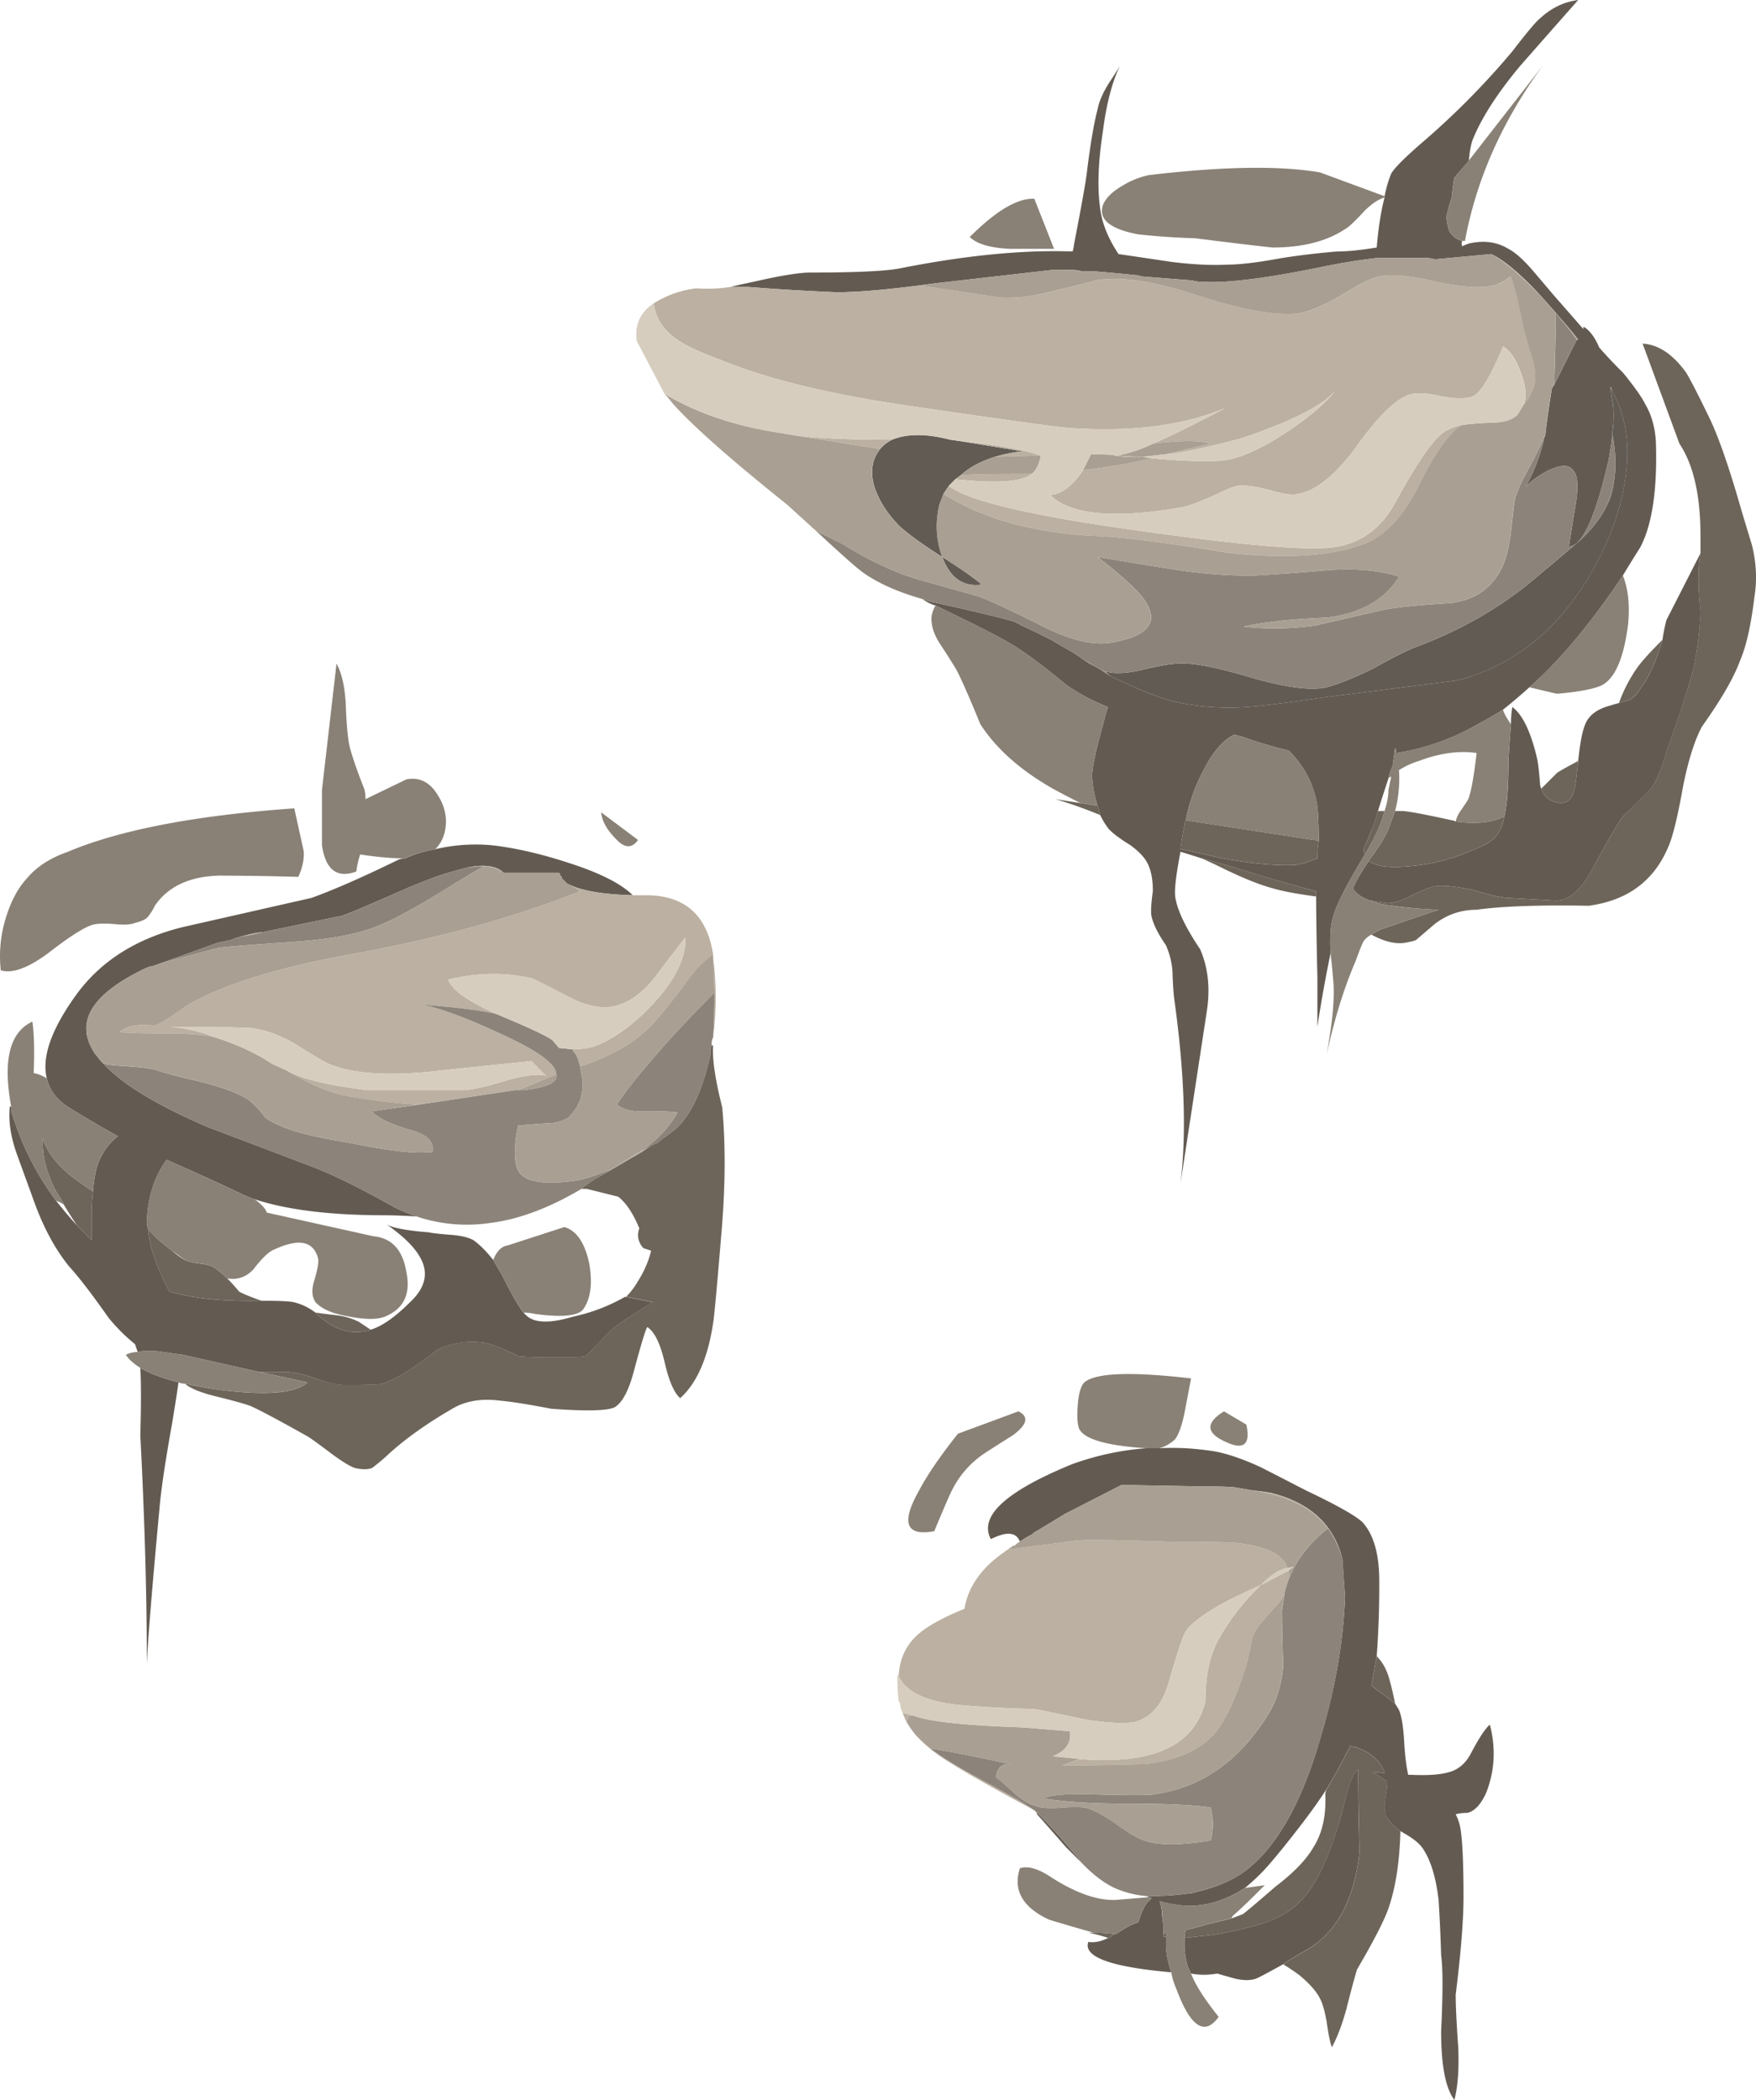 <svg xmlns="http://www.w3.org/2000/svg" viewBox="0 0 66.683 79.75"><g fill-rule="evenodd"><path d="M42.129 25.65a1.063 1.063 0 00-.2-.152l.297.053c.367.035.802-.018 1.304-.151.566-.131.981-.2 1.25-.2.532-.034 1.465.151 2.797.552 1.3.367 2.233.483 2.804.347.395-.098.982-.333 1.748-.699.835-.469 1.401-.751 1.699-.849 1.768-.67 3.3-1.567 4.6-2.701.4-.331.937-.781 1.6-1.353.568-.53.953-1.097 1.153-1.698.197-.699.215-1.465.049-2.3v-.049c.064-.497.064-.917 0-1.25a2.278 2.278 0 01-.049-.449l.049.073v.025c.035.069.064.136.098.2.567 1.167.62 2.582.152 4.252a11 11 0 01-2.051 3.898c-1.133 1.366-2.515 2.25-4.15 2.651-2.134.269-3.834.483-5.098.649-1.367.2-2.32.317-2.852.351-1.035.064-2.001-.019-2.9-.249-.669-.2-1.435-.517-2.3-.951zm-6.099-7.197l-.2.297-.151.4a3.402 3.402 0 00.102 2.002c.733.464 1.23.815 1.499 1.05-.703.098-1.201-.253-1.499-1.05-.737-.468-1.27-.855-1.601-1.152-.499-.498-.835-1.035-1.001-1.601-.132-.533-.049-.982.248-1.348.103-.132.254-.25.45-.352.567-.234 1.304-.234 2.202 0l.352.048 2.447.402c-.264 0-.63.067-1.1.2-.532.166-.967.4-1.298.702l-.201.148-.249.253z" fill="#615b54"/><path d="M61.23 16.499c-.034.302-.082.635-.151 1.001-.503 2.167-1.001 3.252-1.499 3.252.098-.634.181-1.152.249-1.553.132-.767.084-1.23-.151-1.402-.167-.166-.484-.13-.948.103-.366.2-.634.401-.8.601a7.215 7.215 0 00.698-1.802c0-.034.02-.083.053-.152.03-.33.113-.932.25-1.796l.098-.151.849-1.7h.053a15.2 15.2 0 00-.751-.898c-1.065-1.27-1.915-2.05-2.549-2.353l-2.148.2c-.103-.03-.2-.049-.303-.049h-1.9c-.635.069-1.347.185-2.149.351-2.133.435-3.632.615-4.501.548a1.12 1.12 0 01-.351-.049l-1.949-.153a.49.49 0 00-.2-.048 79.607 79.607 0 00-1.65-.152h-.401a2.677 2.677 0 00-.444-.048h-.655l-4.404.503c-1.665.23-2.93.347-3.798.347a89.139 89.139 0 01-3.35-.2h-.698c.264-.064.566-.133.898-.2 1-.23 1.718-.348 2.148-.348 1.704 0 2.818-.054 3.355-.151 2.5-.498 4.697-.717 6.597-.649a.867.867 0 00.053-.25c.298-1.532.464-2.465.498-2.802.132-1.064.269-1.85.401-2.349.064-.331.234-.698.498-1.099.137-.2.253-.385.35-.551-.302.635-.517 1.465-.648 2.5-.2 1.299-.22 2.369-.054 3.199.103.469.318.951.649 1.45.469.067 1.153.17 2.051.302.802.098 1.499.131 2.1.098.469 0 1.153-.083 2.05-.249a28.695 28.695 0 012.1-.249c.372 0 .869-.048 1.504-.151.064-.767.166-1.402.298-1.9v-.049c.068-.332.152-.62.25-.85.102-.2.517-.62 1.25-1.25A29.777 29.777 0 0057.43 1.95c.563-.733.914-1.148 1.05-1.25.43-.401.914-.63 1.45-.699-.971 1.099-1.703 1.934-2.201 2.5-.865 1.035-1.465 1.968-1.802 2.798-.064.17-.118.435-.147.8l-.551.65c-.035.17-.069.42-.102.752-.064.2-.133.435-.197.699 0 .136.015.254.049.351.035.298.215.498.548.6a.233.233 0 000 .2 2.16 2.16 0 01.253-.102c.567-.132 1.065-.063 1.499.2.264.137.581.42.948.85.2.235.483.57.85 1 .268.303.62.705 1.053 1.202v-.097c.23.13.43.395.602.796.263.302.56.62.898.951.434.533.718.933.849 1.201.235.402.366.865.401 1.397.063 1.836-.137 3.183-.601 4.053-.234.367-.449.718-.649 1.049-1.201 1.802-2.383 3.219-3.55 4.249-.337.302-.668.586-1.001.85-.332.2-.649.385-.952.551a9.06 9.06 0 01-3.1 1.099.448.448 0 00-.05-.2l-.097.702a1.717 1.717 0 00-.151.45c-.132.4-.269.815-.401 1.25-.098.367-.283.849-.551 1.45 0 .068.02.132.053.2-.668 1.099-1.07 1.88-1.201 2.349-.102.298-.132.766-.102 1.401-.2.967-.367 1.899-.5 2.798V37.1a151.838 151.838 0 01-.048-3.052v-.2a85.491 85.491 0 01-2.451-.698 33.997 33.997 0 00-1.899-.552c-.302-.098-.566-.18-.801-.25-.166.87-.234 1.436-.2 1.7.069.503.386 1.167.947 2.002.303.698.387 1.484.254 2.349l-1.001 6.552c.235-1.9.151-4.267-.249-7.1a14.252 14.252 0 01-.054-.951 2.984 2.984 0 00-.249-1.001c-.297-.43-.483-.802-.547-1.099-.034-.133-.019-.45.049-.953 0-.395-.049-.712-.152-.947-.097-.269-.33-.531-.697-.8-.435-.269-.717-.484-.85-.65a3.152 3.152 0 01-.302-.497 4.293 4.293 0 00-.098-.353 4.347 4.347 0 01-.2-1c-.035-.299.098-.981.4-2.051.064-.264.131-.498.195-.699a7.442 7.442 0 01-1.596-.849c-.802-.668-1.47-1.167-2.003-1.498-.497-.304-1.483-.802-2.948-1.505a1.578 1.578 0 01-.5-.25c.167.07.348.118.548.152 1.637.366 2.603.601 2.9.699.103.034.2.082.303.151.298.131.683.318 1.147.551l.504.299c.195.103.415.234.644.4.102.069.201.131.303.2.268.133.518.284.752.45.865.434 1.631.751 2.3.951.898.23 1.865.313 2.895.249.537-.034 1.485-.151 2.852-.351 1.269-.166 2.969-.38 5.103-.649 1.63-.401 3.017-1.285 4.15-2.651A11.081 11.081 0 0061.48 19.3c.464-1.67.415-3.085-.153-4.252l-.102-.2v-.025a.292.292 0 01-.049-.121c-.034.028-.034.048 0 .048 0 .132.02.283.049.449.069.333.069.753 0 1.25v.049h.005zm-9.204 17.7c-.297-.098-.512-.249-.648-.449.102-.269.302-.615.6-1.05.268.2.766.269 1.503.2a7.12 7.12 0 002.398-.6c.435-.166.717-.317.85-.45.2-.2.331-.482.4-.849.102-.435.151-1.118.151-2.051.03-.566.064-1.05.098-1.45 0-.269.02-.484.053-.65.397.299.714.968.948 1.998.033.17.068.468.102.903a.44.44 0 00.049.2c.097.264.264.43.499.498.4.132.648-.014.751-.449.035-.097.084-.469.151-1.099.064-.635.146-1.083.25-1.352.131-.366.449-.615.946-.748.103-.033.22-.067.353-.102a3.08 3.08 0 01.351-.098c.166-.067.331-.233.498-.502.302-.4.566-1.001.801-1.798.034-.233.082-.482.151-.751l1.299-2.549c-.103.533-.103 1.284 0 2.252-.069 1.132-.2 1.996-.4 2.597-.166.6-.469 1.499-.899 2.7-.166.6-.351 1.05-.551 1.353-.133.166-.484.512-1.05 1.05-.138.13-.518.78-1.153 1.947-.463.899-.967 1.334-1.498 1.299L57.28 34.1c-.234 0-.684-.102-1.353-.302-.6-.131-1.063-.18-1.396-.146-.2.028-.502.146-.904.346-.366.2-.683.302-.946.302a22.012 22.012 0 01-.655-.102zm-6.997-3.046a.417.417 0 00-.049.195 8.737 8.737 0 00-.151.903h.049c.435.098.947.215 1.553.347 1.098.2 1.997.283 2.695.253.167 0 .469-.082.903-.253 0-.23.015-.45.049-.65 0-.795-.034-1.333-.103-1.597a3.69 3.69 0 00-.995-1.801l-.054-.049a15.909 15.909 0 01-1.7-.503 10.136 10.136 0 00-.351-.098c-.43.2-.83.669-1.196 1.401a6.651 6.651 0 00-.65 1.852zm-28.5 1.098a6.701 6.701 0 012.147-.151c.904.103 1.9.331 3.004.698 1.133.37 1.914.77 2.349 1.2-1.124-.028-1.919-.165-2.403-.4a.645.645 0 01-.097-.048l-.201-.2v-.049l-.05-.048c0-.035-.018-.07-.048-.103h-2.104c-.263-.269-.732-.332-1.396-.201l-.552.151c-.47.133-1.015.333-1.65.601-1.5.664-2.37 1.03-2.598 1.099h-.054l-2.896.6a3.736 3.736 0 00-.751.151 5.137 5.137 0 00-.274.074l-.077.025-.1.049-.502.102-2.5.898H5.68a.14.14 0 01-.103.049c-2.128 1-2.783 2.1-1.948 3.3l.048.05c.069.102.152.2.255.302.698.768 2.017 1.568 3.945 2.398l3.95 1.5c.802.302 1.85.82 3.154 1.552.264.131.548.249.85.351a20.676 20.676 0 00-1.201-.048c-2.065 0-3.716-.2-4.951-.605-.2-.064-.4-.148-.6-.25a106.107 106.107 0 00-2.75-1.25c-.468.635-.718 1.42-.752 2.353 0 .098.02.195.054.298.029.567.264 1.285.698 2.149.035.068.068.137.103.2.898.268 2.065.386 3.495.352h.103c.567 0 .934.019 1.099.049.303.067.58.2.85.4l.102.102c.601.533 1.196.733 1.797.6a.417.417 0 00.2-.053c.434-.132.933-.483 1.5-1.05.565-.532.702-1.084.4-1.65-.2-.395-.63-.83-1.3-1.3.235.138.767.236 1.602.303.132.03.435.064.898.099.367.034.635.103.802.2.233.166.483.415.751.751.097.167.215.367.347.602.332.663.6 1.132.8 1.396l.103.102c.299.298.899.318 1.797.049a6.876 6.876 0 001.953-.747h.049l1.001.2-1.001.645a4.508 4.508 0 00-.952.806c-.298.331-.498.531-.6.595-.098.035-.4.054-.9.054-1 0-1.547-.02-1.65-.054-.532-.264-.947-.43-1.25-.498a3.075 3.075 0 00-1.8.249c-.9.704-1.598 1.133-2.1 1.299-.098.034-.567.054-1.397.054-.303 0-.684-.083-1.153-.254-.463-.166-.863-.249-1.2-.249h-.948l-2.9-.65c-.469-.064-.815-.117-1.05-.146h-.352c-.097 0-.2.015-.297.049l-.103-.303a7.077 7.077 0 01-1-.996c-.63-.899-1.133-1.553-1.5-1.954-.567-.697-1.03-1.581-1.397-2.646-.268-.733-.469-1.284-.6-1.65-.235-.669-.318-1.27-.254-1.801l.054.048v.152c.366 1.23.932 2.362 1.699 3.397.235.299.498.616.801.948.166.17.346.352.546.552v-.948c0-.337.02-.634.054-.903.035-.498.117-.899.249-1.202.166-.366.401-.663.698-.897a39.29 39.29 0 01-1.796-1.05c-.504-.299-.801-.684-.904-1.147-.2-.802.167-1.852 1.1-3.15.937-1.304 2.304-2.168 4.1-2.603l4.85-1.099c.834-.302 1.933-.781 3.3-1.45a.545.545 0 01.224-.049h.025a4.501 4.501 0 011.153-.35zM44.278 73.55v.298c0 .302.068.655.2 1.055-2.3-.2-3.35-.587-3.15-1.153.235.034.483-.015.752-.151h.049a.873.873 0 01.2-.146h.049c.4-.27.683-.415.85-.45.136-.47.302-.767.502-.903-.034-.03-.067-.049-.102-.049a.391.391 0 00-.152-.048h.402c.4 0 .835-.035 1.303-.1a.827.827 0 00.249-.053c.864-.2 1.548-.517 2.05-.951 1.099-.933 1.983-2.549 2.648-4.849.566-1.865.883-3.667.95-5.4l-.102-1.451c-.331-1.299-1.23-2.134-2.7-2.5-.166-.034-.415-.063-.747-.103l-.552-.097c-.2-.034-.634-.049-1.298-.049l-2.7-.049h-.402L40.43 57.5a92.41 92.41 0 01-1.153.699c-.03 0-.048.019-.048.054-.2.097-.367.2-.499.297-.136-.366-.503-.4-1.103-.097-.465-.87.567-1.817 3.1-2.853.938-.336 1.87-.531 2.803-.6h.499c.633-.034 1.283 0 1.952.098.499.068 1.114.268 1.847.6.4.2.986.503 1.752.898 1.133.538 1.851.938 2.149 1.202.433.468.648 1.216.648 2.25a36.4 36.4 0 01-.097 2.852c-.068.401-.136.768-.2 1.099.098.102.249.22.449.351.166.133.317.25.45.353.063.097.117.18.151.248.097.234.166.649.195 1.25.035.533.087.933.151 1.202h.103c.63.028 1.113 0 1.45-.103.366-.097.65-.351.85-.752.297-.562.532-.913.698-1.05.234.903.185 1.768-.146 2.602-.201.435-.435.684-.704.748-.166 0-.317.02-.448.053.067.133.116.269.151.4.097.402.146 1.314.146 2.75 0 .864-.097 2.099-.297 3.702 0 .428.033 1.097.097 1.996.034.835-.015 1.499-.146 2.002-.333-.435-.504-1.298-.504-2.602.069-1.431.069-2.398 0-2.901a61.838 61.838 0 00-.097-2.1c-.103-.864-.303-1.513-.6-1.948-.133-.2-.387-.4-.753-.6-.034-.035-.064-.049-.097-.049-.269-.201-.449-.401-.552-.601-.068-.166-.068-.434 0-.8.034-.201.05-.366.05-.499l-.548-.351c.132 0 .283.019.448.049V67.3c-.165-.435-.53-.752-1.097-.952a.427.427 0 01-.201-.05 26.714 26.714 0 01-.903 1.65c-.264.402-.547.802-.85 1.202-.766 1.001-1.314 1.665-1.65 2.003a7.608 7.608 0 01-.601.546c-.566.366-1.133.586-1.699.65-.395.069-.914.02-1.547-.146.062.13.097.312.097.546.034.137.054.366.054.704v.097h.097zm1.952 1.401h-1l-.102-.2a2.886 2.886 0 01-.148-.903v-.25c.264-.03.563-.063.899-.097.532-.068 1.167-.2 1.9-.401.663-.2 1.166-.469 1.498-.8.636-.566 1.182-1.685 1.65-3.35.098-.4.187-.717.25-.952.132-.464.268-.732.4-.795 0 .83.014 1.88.05 3.143-.2 1.803-.866 3.038-1.998 3.702-.367.2-.669.386-.904.552-.6.331-.946.518-1.049.551-.201.064-.45.064-.747 0-.367-.102-.602-.166-.699-.2zm-6.85-6.103c.333.302.83.855 1.499 1.65a.813.813 0 01.146.2c-.165-.165-.346-.352-.546-.547-.669-.766-1.035-1.186-1.104-1.25v-.053h.005zM6.778 52.5c-.064.469-.152 1.001-.25 1.601-.234 1.299-.38 2.28-.45 2.95-.302 3.233-.468 5.283-.502 6.148 0-2.599-.082-5.499-.248-8.696.033-1.14.033-1.988 0-2.554.33.2.82.385 1.45.551z" fill="#635b52"/><path d="M61.23 14.824l-.054-.073c-.028 0-.028-.02 0-.049 0 .03.02.073.054.122zM41.079 25c.269.166.552.332.85.497a.788.788 0 01.2.153 5.53 5.53 0 00-.751-.45c-.1-.069-.202-.131-.3-.2zM24.18 12.949c-.102-.733.249-1.284 1.05-1.65a3.826 3.826 0 011.201-.347h.049a5.83 5.83 0 001.25-.053h.698c.8.067 1.918.136 3.35.2.868 0 2.133-.118 3.798-.347l-.596.098 2.999.449c.566.033 1.181-.034 1.85-.2 1.099-.264 1.7-.415 1.802-.449.864-.166 2.134.019 3.799.551 1.733.566 3.033.801 3.896.699.4-.064.918-.284 1.553-.65.699-.435 1.201-.684 1.499-.753.503-.097 1.216-.028 2.148.202.968.2 1.685.253 2.154.151.2-.035.434-.151.698-.353.132.338.303 1.022.498 2.052.068.235.167.566.303 1.001.131.4.166.751.097 1.05-.097.331-.228.581-.395.751.098-.366.049-.786-.151-1.25-.166-.469-.386-.786-.65-.951-.469 1.132-.85 1.767-1.147 1.899-.234.102-.635.102-1.202 0-.566-.132-.986-.147-1.25-.049-.532.2-1.201.869-2.001 2.002-.767 1.03-1.485 1.617-2.149 1.748-.235.069-.615.015-1.147-.151-.538-.133-.938-.182-1.201-.147-.167.03-.484.167-.953.395-.464.2-.815.338-1.05.4-2.631.47-4.33.318-5.097-.448.43-.034.85-.347 1.25-.948a20.369 20.369 0 002.597-.449c.968.098 1.836.132 2.603.098.6-.034 1.397-.366 2.397-1.001.968-.63 1.636-1.202 2.003-1.699-.435.566-1.637 1.186-3.604 1.85-1.396.366-2.349.566-2.846.601l1.698-.401c-.4-.131-1.132-.131-2.202 0 .635-.268 1.554-.718 2.75-1.353-1.598.67-3.58.92-5.948.753-.468-.034-2.52-.318-6.147-.85-2.969-.434-5.338-1.015-7.105-1.748-.83-.302-1.416-.586-1.748-.855-.435-.33-.683-.746-.752-1.25-.503.372-.718.835-.649 1.402zm16.899-2.652a7.987 7.987 0 00-.649-.048h.2c.131 0 .283.02.449.048zM59.878 12.9a13.395 13.395 0 00-.8-1c-.333-.435-.85-.968-1.55-1.603-.4-.33-.702-.546-.902-.648.635.302 1.484 1.083 2.554 2.353.264.298.518.595.746.898h-.048zm-17.452 4.4l.953.049c-.303.033-.669.02-1.104-.049h.151zm-8.548-.601c-.202.102-.353.215-.45.352l-3.15-.504c.836.103 2.032.152 3.6.152zm5.302 1.298c-.366.304-1.334.372-2.901.202l.201-.148c.298-.034 1.201-.054 2.7-.054zm.346-.697l-1.747.049c.468-.133.835-.2 1.098-.2l-2.446-.402c1.362.138 2.397.318 3.095.553zm-3.696 1.45l.2-.298c.699.562 3.101 1.133 7.198 1.7 3.77.532 6.186.747 7.25.65 1.1-.103 1.935-.67 2.5-1.7.8-1.47 1.402-2.355 1.802-2.652.166-.131.401-.234.699-.298-.499.367-1.05 1.167-1.651 2.398-.567 1.099-1.23 1.801-2.002 2.1-1.23.469-2.948.585-5.146.351-2.402-.401-4.136-.62-5.2-.65-2.3-.136-4.185-.669-5.65-1.601zM9.98 35.4a8.556 8.556 0 01-.702.151 4.06 4.06 0 00-.323.074c.083-.025.171-.049.274-.074.2-.067.449-.116.751-.151zm9.146-2.25a1.25 1.25 0 00-.747-.25c-.166 0-.385.015-.649.049.664-.132 1.133-.068 1.396.201zm2.002 7.651l-1.45.6h-.098l-3.701.548c-.801-.03-1.753-.148-2.851-.353-.664-.165-1.383-.477-2.15-.946.602.331 1.632.585 3.102.751h3.549c.332 0 .884-.117 1.651-.351.664-.2 1.181-.269 1.548-.2l-.547-.553c-1.67.172-2.955.303-3.853.402-1.7.165-2.983.067-3.848-.299-.102-.034-.551-.303-1.352-.8-.532-.299-1.05-.484-1.548-.553C9.311 39.02 8.276 39 6.48 39a5.708 5.708 0 011.699.401c-.435-.099-1.035-.153-1.801-.153-.9 0-1.514-.013-1.852-.048.269-.234.718-.318 1.353-.249.2-.069.601-.318 1.201-.751 1.299-.768 3.281-1.398 5.948-1.9 3.403-.6 6.4-1.417 8.998-2.452a5.903 5.903 0 00-.4-.248c.484.233 1.279.371 2.403.4h.4c1.534-.034 2.417.717 2.651 2.251-.371.235-.766.669-1.201 1.299-.566.732-.966 1.216-1.201 1.45-.567.566-1.348 1.035-2.35 1.401-.102.035-.2.064-.302.097-.063-.262-.131-.428-.2-.497l-.097-.151c.269 0 .532-.03.8-.098.665-.235 1.349-.704 2.051-1.401.996-1.001 1.48-1.919 1.45-2.75-.034.035-.42.532-1.152 1.5-.47.6-.967.966-1.5 1.099a1.63 1.63 0 01-.4.053c-.4 0-.834-.117-1.298-.352-.904-.469-1.401-.718-1.499-.751-1.001-.23-2.051-.215-3.155.053.103.367.704.795 1.802 1.3-.6-.133-1.548-.25-2.852-.352.635.102 1.602.449 2.902 1.049 1.498.67 2.25 1.201 2.25 1.602zm3.55 2.749c-.098.069-.2.131-.298.2-1.035.6-1.587.917-1.65.952l.498-.302 1.05-.65c.13-.069.268-.131.4-.2zm2.402-7.203a11.77 11.77 0 010 3.053c.03-.533.049-1.099.049-1.7l-.049-1.353zm21.798 23.204c-.264.034-.602.249-1.002.649l1.055-.551a.723.723 0 010 .351c-.103.297-.152.484-.152.551l-.2.299c-.332.366-.567.635-.698.8-.2.269-.317.504-.352.699-.034.136-.083.366-.152.702-.33 1.168-.717 2.046-1.147 2.648-.531.702-1.435 1.132-2.7 1.303-1.499.03-2.567.05-3.202.05l.648-.25c2.803.23 4.4-.503 4.8-2.202 0-.968.171-1.749.503-2.349A8.763 8.763 0 0147.88 60.2c-1.534.664-2.486 1.25-2.852 1.749-.103.165-.317.815-.649 1.952-.235.83-.669 1.334-1.304 1.499-.395.069-1.03.035-1.9-.103a99.01 99.01 0 00-1.899-.395 44.041 44.041 0 01-2.846-.15c-1.27-.133-2.036-.5-2.305-1.1.034-.635.269-1.152.703-1.552.366-.333.967-.665 1.797-1.001.137-.83.635-1.548 1.504-2.149.029-.034.082-.064.146-.103l2.651-.346c.367-.035 1.52-.02 3.448.049 1.435 0 2.305.019 2.602.049 1.133.136 1.768.448 1.9.952zm-1.35-2.95a9.1 9.1 0 01.748.098c1.47.366 2.369 1.201 2.7 2.5a3.98 3.98 0 00-.546-1.148c-.566-.766-1.534-1.25-2.901-1.45zm-13.1 8.799a2.577 2.577 0 01-.15-.351l.4.102h-.152l-.097.249zm.352.499c.166.166.348.336.547.502.434.333 1.118.748 2.05 1.25.933.499 1.568.865 1.9 1.099-1.498-.801-2.617-1.435-3.35-1.9-.468-.303-.85-.615-1.147-.951z" fill="#bbb0a1"/><path d="M35.029 22.749c-.933-.264-1.684-.6-2.25-1.001-.235-.165-.835-.698-1.803-1.597l1.002.499c.8.503 1.6.898 2.402 1.2.395.133 1.265.381 2.597.747.303.07 1.153.454 2.55 1.153 1.103.566 2.002.781 2.7.65 1.333-.235 1.767-.732 1.303-1.5-.2-.366-.82-.951-1.85-1.747 1.796.297 2.813.463 3.046.497 1.168.166 2.188.235 3.053.2a98.952 98.952 0 002.7-.2c1.035-.068 1.919.015 2.651.25-.537.869-1.436 1.381-2.7 1.552-1.436.064-2.5.18-3.204.347.938.102 1.852.082 2.754-.049l2.597-.6c.568-.099 1.417-.181 2.55-.25.938-.131 1.587-.615 1.953-1.45.132-.297.23-.717.297-1.25.07-.669.118-1.084.152-1.25.098-.331.283-.732.547-1.201.269-.498.454-.884.551-1.148 0-.033.02-.053.054-.053a.413.413 0 00-.054.15c-.165.67-.4 1.27-.697 1.803.166-.2.434-.401.8-.601.464-.234.781-.269.947-.103.235.172.284.635.152 1.402-.068.401-.152.918-.249 1.553.497 0 .996-1.084 1.499-3.252.068-.366.117-.699.151-1.001.166.835.147 1.601-.054 2.3-.2.601-.58 1.167-1.147 1.699-.669.57-1.202 1.02-1.602 1.352-1.298 1.134-2.83 2.031-4.6 2.701-.302.098-.868.38-1.698.849-.767.366-1.353.601-1.753.699-.566.136-1.499.02-2.799-.346-1.332-.402-2.265-.587-2.802-.553-.264 0-.684.064-1.25.2-.498.133-.933.186-1.299.151l-.297-.053a18.061 18.061 0 01-.855-.498 5.256 5.256 0 00-.644-.4l-.504-.299a28.38 28.38 0 00-1.147-.551 1.222 1.222 0 00-.303-.151c-.297-.098-1.264-.333-2.9-.699a2.523 2.523 0 01-.547-.151zM59.078 11.9c.268.302.536.634.8 1l-.85 1.7v-.299c.034-1.068.05-1.87.05-2.401zm-37.35 27.949l.098.151c.069.069.136.235.2.498.034.2.069.386.103.552 0 .366-.049.649-.152.85-.033.034-.048.068-.048.103-.103.165-.22.316-.352.448a1.64 1.64 0 01-.6.2c-.567.034-.997.064-1.3.098-.166.801-.166 1.367 0 1.705a.716.716 0 00.103.146c.297.302.967.385 1.997.249.303-.03.787-.181 1.45-.449l-.497.303a4.28 4.28 0 00-.65.448c-1.235.733-2.402 1.168-3.501 1.299a5.968 5.968 0 01-2.749-.249 6.137 6.137 0 01-.85-.351c-1.304-.732-2.353-1.25-3.154-1.549l-3.95-1.503c-1.929-.83-3.247-1.63-3.945-2.398h.049c.097.035.429.069 1 .103.464.03.796.083.996.147.171.068.733.219 1.705.449.766.2 1.313.4 1.645.6.234.137.484.386.751.752.402.269.953.484 1.652.649.434.104 1.035.215 1.801.352 1.299.264 2.266.367 2.901.298.063-.4-.235-.684-.904-.85-.766-.234-1.23-.469-1.4-.698l1.752-.248 3.701-.553h.297c.9-.102 1.32-.302 1.25-.6 0-.401-.75-.932-2.25-1.602-1.3-.6-2.266-.947-2.9-1.049 1.303.102 2.25.219 2.85.351 1.202.498 1.92.83 2.15 1.001l.253.298.499.049zM8.956 35.625a4.06 4.06 0 01.322-.074c.2-.033.435-.082.703-.151l2.896-.6h.054c.229-.064 1.099-.435 2.597-1.099a14.713 14.713 0 011.65-.601l.553-.151c.264-.034.482-.049.649-.049-.367.2-1.035.601-2.002 1.201-.83.499-1.5.85-1.997 1.05-.704.298-1.699.499-3.003.602-1.9.13-2.93.213-3.1.248-1.167.298-1.998.533-2.5.698l2.5-.898.502-.102.098-.049.078-.025zM27.08 39.4a.44.44 0 00-.054.2v.103a.49.49 0 00-.049.2v.146c-.233 1.104-.58 1.954-1.05 2.549-.13.17-.366.37-.697.606a1.176 1.176 0 00-.25.2c-.103.029-.2.082-.303.146-.13.069-.268.131-.4.2.635-.4 1.118-.899 1.45-1.499-.166-.035-.566-.048-1.2-.048-.498.028-.865-.054-1.1-.254.303-.464.7-.983 1.202-1.549.663-.8 1.498-1.699 2.5-2.7 0 .601-.019 1.168-.049 1.7zm13.95 31.299a.846.846 0 00-.151-.201c-.669-.796-1.166-1.348-1.499-1.65-.034-.03-.069-.064-.103-.098-.332-.234-.967-.6-1.9-1.099-.932-.502-1.616-.917-2.05-1.25.836.133 1.85.333 3.052.602-.331-.036-.518.13-.551.497.102.069.35.284.75.65.27.234.533.385.802.449.2.069.498.082.899.054.434-.034.751-.034.951 0 .333.097.733.312 1.196.644.504.37.899.586 1.202.654.532.132 1.318.113 2.348-.053.103-.4.103-.815 0-1.25-.63-.098-1.683-.147-3.148-.147-1.368 0-2.433-.068-3.2-.2.236-.137.885-.186 1.95-.151 1.332.034 2.07.034 2.2 0 1.798-.235 3.248-1.231 4.352-2.999.333-.502.533-1.137.6-1.898a59.223 59.223 0 01-.049-2.1l.098-.605c0-.064.049-.25.152-.548.298-.766.8-1.416 1.499-1.952.234.336.415.717.551 1.15l.098 1.452c-.064 1.733-.38 3.53-.948 5.4-.668 2.3-1.552 3.916-2.651 4.849-.497.434-1.186.751-2.05.947a.725.725 0 01-.249.054 9.204 9.204 0 01-1.303.103h-.402a3.736 3.736 0 01-.898-.202c-.498-.165-1.015-.536-1.548-1.102z" fill="#8c847a"/><path d="M41.777 30.953a16.834 16.834 0 00-1.7-.602l.953.147.65.102c.029.099.064.215.097.352zM63.13 24.3c-.235.797-.503 1.398-.801 1.798-.167.269-.337.435-.503.502a3.28 3.28 0 00-.346.098 5.6 5.6 0 01.698-1.348c.166-.233.483-.585.952-1.05zm-13.15 9.747c-.736-.098-1.269-.2-1.601-.298-.503-.131-1.133-.381-1.899-.752a20.111 20.111 0 00-.85-.4 35.28 35.28 0 011.899.552 90.4 90.4 0 002.446.698c.005.033.005.102.005.2zm5.299-2.847c.732.098 1.317.049 1.747-.151a.145.145 0 00.103-.049c-.069.366-.2.649-.4.849-.133.132-.415.284-.85.45a7.12 7.12 0 01-2.398.6c-.737.069-1.235 0-1.504-.2a.562.562 0 01.103-.151c.366-.498.601-.899.699-1.202.067-.195.136-.38.2-.546h.248c.2 0 .835.116 1.9.351.034 0 .083.015.152.05zm-2.95-.4h.248c-.13.498-.38 1.049-.75 1.65a.516.516 0 01-.05-.2 10.97 10.97 0 00.552-1.45zm-.249 4.697c.097-.063.215-.132.351-.2l2.198-.747a17.233 17.233 0 01-1.748-.151 2.885 2.885 0 01-.855-.201c.2.035.42.068.655.102.263 0 .58-.102.946-.302.402-.2.7-.318.9-.347.337-.033.8.015 1.4.147.664.2 1.114.302 1.348.302l1.754.098c.531.035 1.03-.4 1.498-1.299.635-1.166 1.015-1.816 1.153-1.948.561-.537.912-.883 1.05-1.05.2-.302.38-.752.546-1.352.435-1.201.733-2.1.904-2.7.195-.601.331-1.465.395-2.598-.098-.967-.098-1.718 0-2.25v-.65c0-1.533-.264-2.7-.8-3.502l-1.398-3.799c.602.035 1.148.402 1.652 1.099.165.269.482.884.946 1.851.304.664.635 1.617 1.001 2.847.133.468.318 1.083.553 1.85.165.67.2 1.318.097 1.953-.132 1.099-.317 1.914-.552 2.447-.229.635-.713 1.47-1.445 2.5-.269.502-.503 1.235-.703 2.202-.201 1.133-.381 1.899-.547 2.3-.538 1.333-1.553 2.099-3.052 2.3-1.9-.035-3.316.019-4.253.151-.595 0-1.133.185-1.596.546l-.703.602c-.064.033-.201.067-.396.102-.366.068-.801-.035-1.299-.304zm6.45-5.547l.601-.601c.098-.068.366-.219.8-.449-.067.63-.116 1.002-.151 1.099-.103.435-.351.581-.751.449-.235-.068-.402-.234-.499-.498zm-13.501 1.202l4.848.747c.07 0 .133.019.2.049-.033.2-.048.42-.048.648-.434.172-.737.254-.903.254-.698.03-1.597-.053-2.695-.253-.606-.132-1.118-.25-1.553-.347h-.05c.036-.302.084-.601.152-.903 0-.064.015-.132.049-.195zM2.93 46.547a15.74 15.74 0 01-.504-.795 3.508 3.508 0 00-.297-.504c-.367-.698-.533-1.368-.503-1.996.2.595.669 1.147 1.401 1.65.132.097.303.215.503.346a7.218 7.218 0 00-.054.904v.947l-.546-.552zm4.096 6c.338.07.684.137 1.05.2 1.934.27 3.135.187 3.604-.248l-1.851-.4h.947c.338 0 .738.083 1.201.249.47.166.85.249 1.153.249.83 0 1.299-.015 1.396-.05.503-.165 1.201-.6 2.1-1.298a2.998 2.998 0 011.801-.249c.303.064.718.234 1.25.498.103.035.65.049 1.65.049.5 0 .802-.014.9-.05.102-.063.302-.263.6-.6a4.64 4.64 0 01.952-.8l1.001-.65-1.001-.2c.166-.165.317-.367.45-.595.233-.372.4-.753.497-1.153a6.877 6.877 0 00-.297-.097c-.2-.235-.249-.484-.152-.753-.235-.566-.498-.966-.8-1.201l-1.197-.298h-.2c.2-.166.415-.317.65-.448.062-.035.615-.353 1.65-.953.097-.069.2-.131.297-.2.103-.064.2-.117.303-.146.064-.069.147-.138.25-.2.331-.235.566-.435.697-.606.47-.595.817-1.445 1.05-2.55v-.145a.49.49 0 01.05-.2h.053c-.034.532.082 1.313.346 2.348.138 1.499.118 3.164-.049 5-.165 1.997-.267 3.067-.297 3.198-.2 1.333-.62 2.285-1.25 2.851-.234-.2-.435-.669-.6-1.401-.166-.698-.386-1.133-.65-1.299-.069.103-.234.65-.503 1.651-.2.767-.45 1.23-.747 1.402-.303.13-1.104.146-2.403.048-.863-.166-1.498-.268-1.898-.302-.733-.099-1.348 0-1.852.302-1.035.6-1.865 1.202-2.5 1.797a7.153 7.153 0 01-.55.454c-.167.063-.382.063-.65 0-.2-.068-.498-.255-.9-.552-.53-.4-.833-.615-.897-.649-1.133-.635-1.851-1.016-2.154-1.147-.166-.069-.581-.187-1.25-.353-.566-.136-.961-.282-1.196-.454l-.054-.048zm4.951-2.7c.235.035.503.07.802.103.297.034.581.118.848.249.103.069.25.166.45.302a.476.476 0 01-.2.05c-.6.132-1.196-.068-1.797-.6l-.103-.103zm-3.35-1.298c.133.131.284.298.45.498.103.068.385.186.85.352-1.43.034-2.598-.084-3.496-.352-.035-.063-.069-.132-.104-.2-.433-.864-.668-1.582-.697-2.15l.346.353c.2.165.386.318.553.449.233.2.433.333.6.4.097.035.283.069.552.103.229.03.415.097.546.2.133.098.27.214.4.347zM52.98 64.703c-.133-.103-.284-.22-.45-.353a3.258 3.258 0 01-.449-.351c.064-.332.132-.698.2-1.099.23.23.401.547.499.947.067.235.131.518.2.855zm.2 4.848c-.034 1.23-.2 2.25-.498 3.046-.201.503-.586 1.236-1.152 2.203-.098.331-.235.835-.402 1.499-.165.601-.35 1.083-.55 1.45-.065-.166-.133-.483-.196-.948-.069-.4-.151-.702-.254-.897-.132-.269-.396-.571-.8-.904a9.78 9.78 0 00-.597-.4c.23-.166.532-.348.899-.547 1.132-.67 1.802-1.9 1.997-3.702-.03-1.269-.049-2.319-.049-3.149-.132.064-.263.332-.396.795-.067.235-.151.553-.254.953-.463 1.665-1.015 2.784-1.65 3.35-.332.331-.83.6-1.498.8-.733.201-1.368.332-1.9.401-.332.034-.635.064-.899.098 0-.098.015-.195.049-.298.268-.069.518-.132.752-.201l1.001-.249.4-.151c.064-.034.48-.381 1.25-1.05.7-.531 1.182-1.035 1.445-1.499.338-.532.484-1.201.45-2.001a.45.45 0 01.054-.201c.331-.567.634-1.113.898-1.65a.45.45 0 00.201.053c.566.2.932.518 1.097.948v.049a2.54 2.54 0 00-.448-.049l.552.351c0 .133-.02.303-.05.503-.067.362-.067.63 0 .796.099.2.279.4.548.601zm-8.902 3.999h-.097v-.098c.029-.034.082-.034.146 0a.128.128 0 00-.049.098zm.953 1.401h1c-.2.034-.366.049-.503.049-.166 0-.332-.015-.497-.049zm-2.901-1.498a.746.746 0 00-.2.146h-.049a5.614 5.614 0 00-.753-.2h.202c.263 0 .531.018.8.053z" fill="#6d655a"/><path d="M41.03 30.498a27.126 27.126 0 01-1.05-.547c-1.235-.703-2.152-1.518-2.754-2.451-.366-.899-.663-1.583-.898-2.051a28.27 28.27 0 00-.6-.947c-.27-.4-.382-.767-.352-1.103.034-.167.083-.299.152-.402 1.465.704 2.45 1.202 2.948 1.505.533.332 1.202.83 2.003 1.5a7.442 7.442 0 001.596.848c-.064.201-.131.435-.195.699-.303 1.07-.435 1.752-.4 2.051.034.366.098.697.2 1l-.65-.103zm11.949.303c-.069.165-.133.352-.2.547-.098.302-.333.703-.699 1.2a.562.562 0 00-.103.152c-.297.435-.497.781-.6 1.05.137.2.352.351.65.449.234.102.517.166.85.201.433.068 1.02.116 1.752.151l-2.203.746a6.177 6.177 0 00-.351.2.783.783 0 00-.298.256c-.068.13-.166.38-.297.746-.435 1.001-.801 2.182-1.104 3.55.234-1.265.318-2.216.249-2.846a27.743 27.743 0 00-.098-1.002c-.033-.635 0-1.103.098-1.401.136-.464.537-1.25 1.201-2.349.367-.601.615-1.152.752-1.65.098-.303.147-.566.147-.801l.103-.497a.139.139 0 00-.103.048c.034-.166.083-.317.151-.45l.103-.702a.527.527 0 01.048.2 9.125 9.125 0 003.1-1.099c.3-.166.617-.351.948-.551.035.136.137.317.302.551-.033.4-.067.884-.102 1.45 0 .933-.049 1.616-.146 2.051a.145.145 0 01-.103.049c-.435.2-1.015.249-1.747.151.028-.132.082-.248.146-.351.234-.332.351-.517.351-.552.103-.298.2-.864.298-1.7-.664-.097-1.397 0-2.197.303a3.087 3.087 0 00-.752.347 4.903 4.903 0 01-.146 1.553zm8.647-8.951c.2.499.269 1.119.2 1.851-.166 1.333-.517 2.114-1.05 2.349-.332.131-.883.234-1.65.297a41.66 41.66 0 01-1.05-.248c1.168-1.03 2.354-2.447 3.55-4.249zM52.578 7.451V7.5c-.234.069-.483.235-.752.498-.366.4-.615.635-.747.703-.698.464-1.617.699-2.749.699-.371-.035-1.353-.152-2.954-.352a27.72 27.72 0 01-2.148-.147c-1.066-.2-1.52-.566-1.348-1.103.097-.264.346-.513.747-.747a3.167 3.167 0 011-.401c2.804-.331 4.967-.366 6.5-.102l2.45.903zM55.776 6.1L58.58 2.5c-1.533 2.1-2.519 4.316-2.949 6.65h-.102c-.333-.102-.518-.302-.548-.6a1.075 1.075 0 01-.054-.351c.069-.264.138-.499.202-.699.033-.332.067-.581.102-.752l.546-.65zm-5.698 25.85a.405.405 0 00-.2-.049l-4.85-.747a6.815 6.815 0 01.65-1.852c.367-.732.767-1.201 1.202-1.401.131.035.249.069.346.098.566.2 1.138.37 1.705.503l.049.049a3.74 3.74 0 011 1.801c.064.264.097.802.097 1.598zm-10.8-24.4l.75 1.9h-1.65c-.765-.03-1.283-.181-1.552-.45 1.002-1.001 1.822-1.484 2.452-1.45zM16.528 32.25c-.4.068-.78.18-1.152.347h-.025a9 9 0 01-.922-.05 14.609 14.609 0 01-.753-.097c-.062.2-.116.415-.146.649-.737.269-1.166-.067-1.304-1V30l.553-4.8c.2.366.317.884.351 1.548.029.8.083 1.333.146 1.602.103.4.289.933.552 1.601.035.098.05.23.05.4l1.552-.751c.498-.097.898.103 1.196.6.234.366.337.753.303 1.148-.034.37-.166.668-.4.903zM2.427 45.753a1.245 1.245 0 00-.297-.153A10.892 10.892 0 01.43 42.203v-.152c-.332-1.767-.069-2.852.8-3.252.064.435.084 1.084.049 1.954.166.033.332.097.499.2.102.463.4.848.903 1.147a39.29 39.29 0 001.797 1.05 2.366 2.366 0 00-.7.898c-.13.302-.213.703-.248 1.2-.2-.13-.371-.248-.502-.345-.733-.503-1.202-1.055-1.402-1.65-.03.628.137 1.298.503 1.996.097.137.2.302.297.504zm2.902 6.196c-.264-.166-.45-.333-.548-.499a.966.966 0 01.45-.103c.098-.028.2-.048.298-.048h.35c.236.034.582.082 1.05.151l2.9.65 1.852.4c-.469.43-1.67.512-3.604.249-.366-.068-.712-.137-1.05-.2a.638.638 0 01-.248-.049c-.63-.166-1.12-.351-1.45-.551zM18.73 47.85c.133-.336.313-.517.548-.551l2.153-.699c.464.133.782.602.947 1.397.132.767.048 1.352-.25 1.753-.233.234-.834.283-1.8.152a2.317 2.317 0 00-.45-.054c-.2-.269-.47-.733-.8-1.396-.133-.235-.25-.435-.348-.602zM6.529 47.5a34.244 34.244 0 01-.553-.449L5.63 46.7a.923.923 0 01-.054-.298c.034-.937.284-1.718.752-2.353.698.302 1.616.718 2.75 1.25.2.102.4.186.6.25.268.2.42.37.45.502l4.052.899c.698.067 1.113.517 1.25 1.352.166.795-.069 1.348-.704 1.65-.297.167-.781.18-1.45.049-.63-.102-1.063-.284-1.298-.551-.132-.201-.152-.464-.05-.801.132-.436.182-.718.152-.85-.171-.664-.717-.782-1.65-.352-.2.069-.469.318-.801.753-.269.297-.6.415-1.001.351a3.06 3.06 0 00-.4-.351c-.132-.099-.318-.167-.547-.202a2.782 2.782 0 01-.552-.097 1.867 1.867 0 01-.249-.151c-.136-.098-.254-.18-.351-.249zm5-15.2c.034.298-.035.635-.201 1.001a125.707 125.707 0 00-2.998-.048c-1.132.028-1.952.415-2.451 1.147a1.95 1.95 0 01-.249.4c-.069.103-.235.185-.502.249-.167.069-.415.082-.748.049-.337-.03-.586-.03-.752 0-.298.033-.898.4-1.802 1.103-.766.567-1.367.782-1.797.649A4.928 4.928 0 01.18 35c.195-.699.478-1.25.849-1.65.366-.435.879-.767 1.548-1.001 1.968-.83 4.835-1.383 8.598-1.65l.353 1.601zm12.7-.4c-.235.331-.518.316-.85-.05-.331-.331-.518-.669-.551-1l1.4 1.05zm12.149 22.549l2.298-.85c.402.2.338.497-.2.899-.63.4-.996.633-1.098.702a3.609 3.609 0 00-1.202 1.348c-.062.102-.297.635-.697 1.602-1.065.2-1.27-.304-.602-1.5.333-.634.835-1.366 1.5-2.201zm7.65.551h-.498c-1.532-.097-2.382-.351-2.554-.752-.063-.165-.082-.464-.048-.898.035-.435.117-.719.248-.85.435-.366 1.783-.415 4.054-.151l-.201 1.055c-.103.595-.234 1.015-.4 1.25a1.426 1.426 0 01-.6.346zm3.252 16.699l.747-.103c-.498.504-.898.889-1.2 1.153-.03.035-.05.069-.05.097l-1 .254c-.23.064-.484.133-.748.201a.916.916 0 00-.049.298v.249c0 .302.049.606.148.903l.102.2c.165.435.518.982 1.049 1.645-.532.738-1.069.387-1.602-1.048a2.75 2.75 0 01-.2-.645c-.13-.4-.2-.753-.2-1.055v-.298c0-.034.02-.069.05-.102-.065-.03-.113-.03-.147 0 0-.333-.02-.567-.049-.7 0-.233-.035-.414-.102-.55.633.166 1.152.22 1.547.15.571-.063 1.133-.283 1.704-.65zm-3.653.352c.035 0 .07.014.103.049-.2.136-.366.434-.503.898-.166.035-.448.186-.85.455h-.048a6.143 6.143 0 00-.8-.054c-.933-.264-1.5-.435-1.7-.499-1.002-.469-1.367-1.117-1.099-1.947.299-.103.699.013 1.196.346.938.601 1.754.884 2.451.855l1.25-.103zM46.48 53.6l.849.502c.166.768-.103.982-.8.65-.733-.332-.753-.717-.049-1.152z" fill="#898176"/><path d="M40.43 10.249c.21.005.425.025.649.049h.401c.429.035.981.083 1.645.15a.49.49 0 01.2.05l1.954.152c.097.034.215.049.346.049.869.067 2.369-.118 4.502-.548a22.87 22.87 0 012.148-.351h1.9c.103 0 .2.019.302.049l2.15-.2c.2.102.497.317.898.649.703.635 1.215 1.167 1.552 1.602 0 .531-.02 1.333-.053 2.401v.299l-.098.151c-.137.864-.22 1.465-.25 1.797-.033 0-.053.02-.053.053-.098.264-.283.65-.547 1.148-.268.469-.448.87-.551 1.201-.035.166-.084.581-.152 1.25-.063.533-.166.953-.298 1.25-.366.835-1.015 1.314-1.948 1.45-1.138.069-1.982.151-2.553.25l-2.599.6c-.903.131-1.816.151-2.749.049.699-.166 1.763-.283 3.199-.346 1.265-.172 2.167-.69 2.7-1.553-.732-.235-1.616-.317-2.651-.25a98.586 98.586 0 01-2.7.2c-.865.035-1.88-.034-3.048-.2-.233-.034-1.25-.2-3.051-.497 1.03.796 1.65 1.38 1.85 1.747.464.768.035 1.265-1.299 1.5-.702.131-1.601-.084-2.7-.65-1.401-.699-2.251-1.084-2.554-1.152-1.332-.367-2.197-.615-2.597-.748a13.461 13.461 0 01-2.402-1.2l-.997-.499-1.103-1.001c-2.168-1.732-3.613-3.017-4.35-3.852a3.157 3.157 0 00-.298-.347c1.166.699 2.549 1.182 4.15 1.45l.899.147 3.148.503c-.297.367-.38.815-.248 1.348.166.566.502 1.104 1.001 1.601.331.298.864.684 1.601 1.153.298.796.796 1.147 1.499 1.05-.269-.235-.766-.587-1.499-1.05a3.402 3.402 0 01-.102-2.003l.151-.4c1.465.933 3.35 1.465 5.65 1.601 1.064.03 2.797.249 5.2.65 2.197.234 3.916.118 5.146-.351.767-.299 1.435-1.001 2.003-2.1.6-1.231 1.147-2.031 1.65-2.397.131-.034.517-.07 1.147-.103.469 0 .801-.097 1.001-.297l.25-.402c.165-.17.302-.42.4-.751.063-.299.034-.65-.103-1.05-.132-.435-.229-.766-.298-1.001-.2-1.03-.366-1.714-.499-2.051-.267.2-.502.317-.702.352-.464.103-1.181.049-2.149-.151-.932-.23-1.65-.299-2.149-.201-.302.068-.8.317-1.498.752-.635.366-1.153.581-1.553.65-.864.103-2.167-.132-3.901-.699-1.665-.537-2.93-.717-3.799-.551-.097.034-.699.185-1.802.449-.664.166-1.279.234-1.845.2l-3.003-.449.6-.097 4.4-.504h.459zm3.349 6.601c1.065-.131 1.797-.131 2.197 0l-1.698.401-.9.098.352.054c-.8.195-1.67.346-2.602.448l.303-.6c.434 0 .767.015 1 .049h-.151c.43.069.796.083 1.099.049l-.948-.049a5.207 5.207 0 001.348-.45zm-4.253.45c-.063.331-.18.566-.346.698-1.499 0-2.402.02-2.7.053.331-.302.766-.536 1.299-.702l1.747-.049zM10.88 40.65c.766.469 1.485.781 2.149.946 1.098.202 2.05.318 2.85.353l-1.752.254c.172.228.635.463 1.402.697.668.166.966.45.903.85-.635.069-1.602-.034-2.901-.297a42.67 42.67 0 01-1.801-.353c-.699-.165-1.25-.385-1.651-.649-.268-.366-.518-.62-.752-.752-.332-.2-.878-.4-1.645-.6-.972-.235-1.533-.381-1.705-.449-.2-.069-.532-.117-.996-.152-.571-.03-.902-.063-1-.098h-.049a1.951 1.951 0 01-.255-.302l-.048-.05c-.835-1.2-.18-2.3 1.948-3.3a.14.14 0 00.103-.05h.097c.503-.164 1.334-.4 2.5-.697.172-.035 1.202-.117 3.102-.248 1.303-.103 2.298-.304 3.002-.602.498-.2 1.168-.551 1.998-1.05a50.31 50.31 0 012-1.201c.27 0 .518.084.748.25h2.104c.03.034.049.068.049.103l.048.048v.049l.202.2a.645.645 0 00.097.049c.113.064.249.146.4.249-2.597 1.035-5.595 1.85-8.999 2.45-2.666.503-4.648 1.133-5.947 1.9-.6.435-1.001.683-1.201.752-.635-.069-1.084.015-1.353.249.338.035.953.049 1.851.049.767 0 1.367.053 1.802.152.835.268 1.547.6 2.148 1l.552.25zm8.799.751l1.45-.6c.068.298-.352.498-1.25.6h-.2zm7.402-5.053l.049 1.352c-1.002 1.001-1.837 1.9-2.5 2.7a13.385 13.385 0 00-1.202 1.549c.236.2.602.282 1.1.254.634 0 1.034.013 1.2.048-.332.6-.815 1.099-1.45 1.499l-1.05.65c-.663.268-1.147.415-1.45.449-1.03.136-1.7.053-1.997-.249a.642.642 0 01-.103-.151c-.166-.333-.166-.899 0-1.7.303-.034.733-.064 1.3-.098a1.64 1.64 0 00.6-.2 2.69 2.69 0 00.352-.449c0-.035.015-.068.049-.102.102-.201.15-.484.15-.85a16.453 16.453 0 01-.102-.552c.103-.034.2-.063.303-.098 1.001-.366 1.782-.835 2.348-1.401.235-.234.635-.718 1.202-1.45.435-.635.83-1.064 1.201-1.299v.098zM47.529 56.6c1.367.2 2.335.684 2.901 1.45-.704.533-1.201 1.183-1.499 1.949a.723.723 0 000-.351l.195-.146-.248.048c-.133-.503-.768-.816-1.9-.952-.298-.03-1.168-.049-2.598-.049-1.934-.064-3.086-.084-3.453-.049l-2.65.347.2-.147h.053a.698.698 0 01.2-.151c.133-.097.299-.2.499-.297 0-.035.015-.05.049-.05.336-.2.717-.434 1.152-.703l2.148-1.099h.4l2.7.049c.665 0 1.1.02 1.3.049.2.035.386.068.55.102zM34.78 65.9a3.918 3.918 0 01-.351-.499l.097-.249h.151l.152.049c.63.2 1.963.333 3.998.4l1.803.148c.064.433-.151.75-.65.95l.996.1-.648.253c.634 0 1.698-.02 3.202-.054 1.265-.166 2.164-.596 2.7-1.298.43-.601.816-1.485 1.148-2.651.068-.333.117-.563.15-.7.03-.2.148-.434.348-.698.137-.165.367-.434.703-.8l.2-.302-.103.605c0 .497.02 1.196.049 2.1-.063.766-.263 1.396-.6 1.898-1.099 1.768-2.549 2.764-4.35 2.999-.133.034-.865.034-2.197 0-1.066-.035-1.72.019-1.95.151.767.132 1.832.2 3.2.2 1.464 0 2.513.049 3.148.147.098.435.098.85 0 1.25-1.035.166-1.816.185-2.348.053-.303-.068-.703-.283-1.202-.653-.469-.333-.869-.548-1.201-.645-.2-.034-.518-.034-.946 0-.402.028-.699.015-.899-.054-.269-.064-.538-.215-.801-.449-.4-.366-.649-.581-.752-.65.034-.366.215-.532.552-.497a50.846 50.846 0 00-3.052-.602 8.066 8.066 0 01-.547-.502z" fill="#a99f92"/><path d="M43.73 17.403l-.351-.054.899-.098c.497-.035 1.45-.235 2.85-.601 1.968-.669 3.165-1.284 3.6-1.85-.367.498-1.03 1.069-1.998 1.699-1 .635-1.801.967-2.402 1.001-.767.034-1.63 0-2.598-.098zm14.146-2.052l-.248.402c-.202.2-.533.297-1.002.297-.63.034-1.016.069-1.147.103-.298.063-.533.166-.699.297-.4.298-1.001 1.181-1.801 2.651-.566 1.03-1.401 1.598-2.5 1.7-1.065.098-3.481-.117-7.251-.65-4.102-.566-6.5-1.132-7.198-1.698l.249-.254c1.567.17 2.535.102 2.901-.201.166-.132.283-.367.346-.698-.698-.235-1.733-.415-3.095-.552l-.352-.05c-.898-.233-1.635-.233-2.201 0-1.563 0-2.764-.048-3.6-.15l-.898-.147c-1.601-.268-2.984-.751-4.15-1.45l-1.05-2.002c-.069-.566.146-1.035.649-1.401.064.503.317.918.747 1.25.337.268.918.552 1.753.855 1.767.732 4.131 1.313 7.1 1.747 3.632.533 5.684.816 6.147.85 2.368.166 4.35-.082 5.953-.752-1.201.635-2.12 1.085-2.75 1.352a5.18 5.18 0 01-1.353.45 7.53 7.53 0 00-1-.049l-.298.6c-.4.602-.815.914-1.25.948.767.766 2.466.917 5.097.449.235-.063.586-.2 1.05-.4.469-.23.786-.367.953-.395.268-.035.668.013 1.2.146.533.166.913.22 1.148.151.669-.131 1.382-.717 2.149-1.747.8-1.134 1.469-1.803 2.001-2.003.269-.097.684-.082 1.25.049.567.102.968.102 1.202 0 .297-.131.683-.766 1.147-1.899.269.165.484.483.65.951.205.464.254.884.151 1.25zM10.88 40.65l-.551-.25c-.602-.4-1.314-.732-2.15-1a5.708 5.708 0 00-1.698-.401c1.796 0 2.831.02 3.1.049.498.068 1.016.253 1.548.552.8.498 1.25.766 1.352.8.865.366 2.149.464 3.848.299.898-.099 2.183-.23 3.853-.401l.547.552c-.367-.064-.884 0-1.548.2-.767.234-1.319.351-1.651.351H13.98c-1.47-.166-2.5-.42-3.101-.751zm10.85-.801l-.499-.049-.254-.297c-.228-.172-.947-.504-2.148-1.002-1.098-.503-1.7-.932-1.802-1.298 1.104-.27 2.154-.29 3.155-.054.098.034.595.282 1.499.751.464.235.898.353 1.299.353.131 0 .269-.02.4-.054.532-.133 1.03-.499 1.499-1.099a66.77 66.77 0 011.152-1.5c.035.831-.454 1.749-1.45 2.75-.702.698-1.386 1.166-2.051 1.401a3.236 3.236 0 01-.8.098zm27.202 19.8l-1.055.551c.4-.4.738-.615 1.002-.649l.248-.048-.195.146zM34.678 65.15l-.4-.102a.828.828 0 01-.098-.352l-.054-.097a6.826 6.826 0 01-.048-.752v-.25l.048.055c.269.6 1.035.966 2.305 1.098.698.068 1.645.118 2.847.152.336.063.966.195 1.898.395.87.137 1.505.17 1.9.102.635-.165 1.069-.664 1.304-1.499.333-1.132.546-1.782.649-1.947.366-.504 1.314-1.085 2.847-1.754a8.742 8.742 0 00-1.597 2.051c-.336.6-.503 1.382-.503 2.349-.4 1.699-1.997 2.436-4.8 2.201l-1.001-.102c.504-.2.719-.518.65-.946l-1.797-.153c-2.03-.067-3.364-.2-4-.4l-.15-.049z" fill="#d7cdbe"/></g></svg>